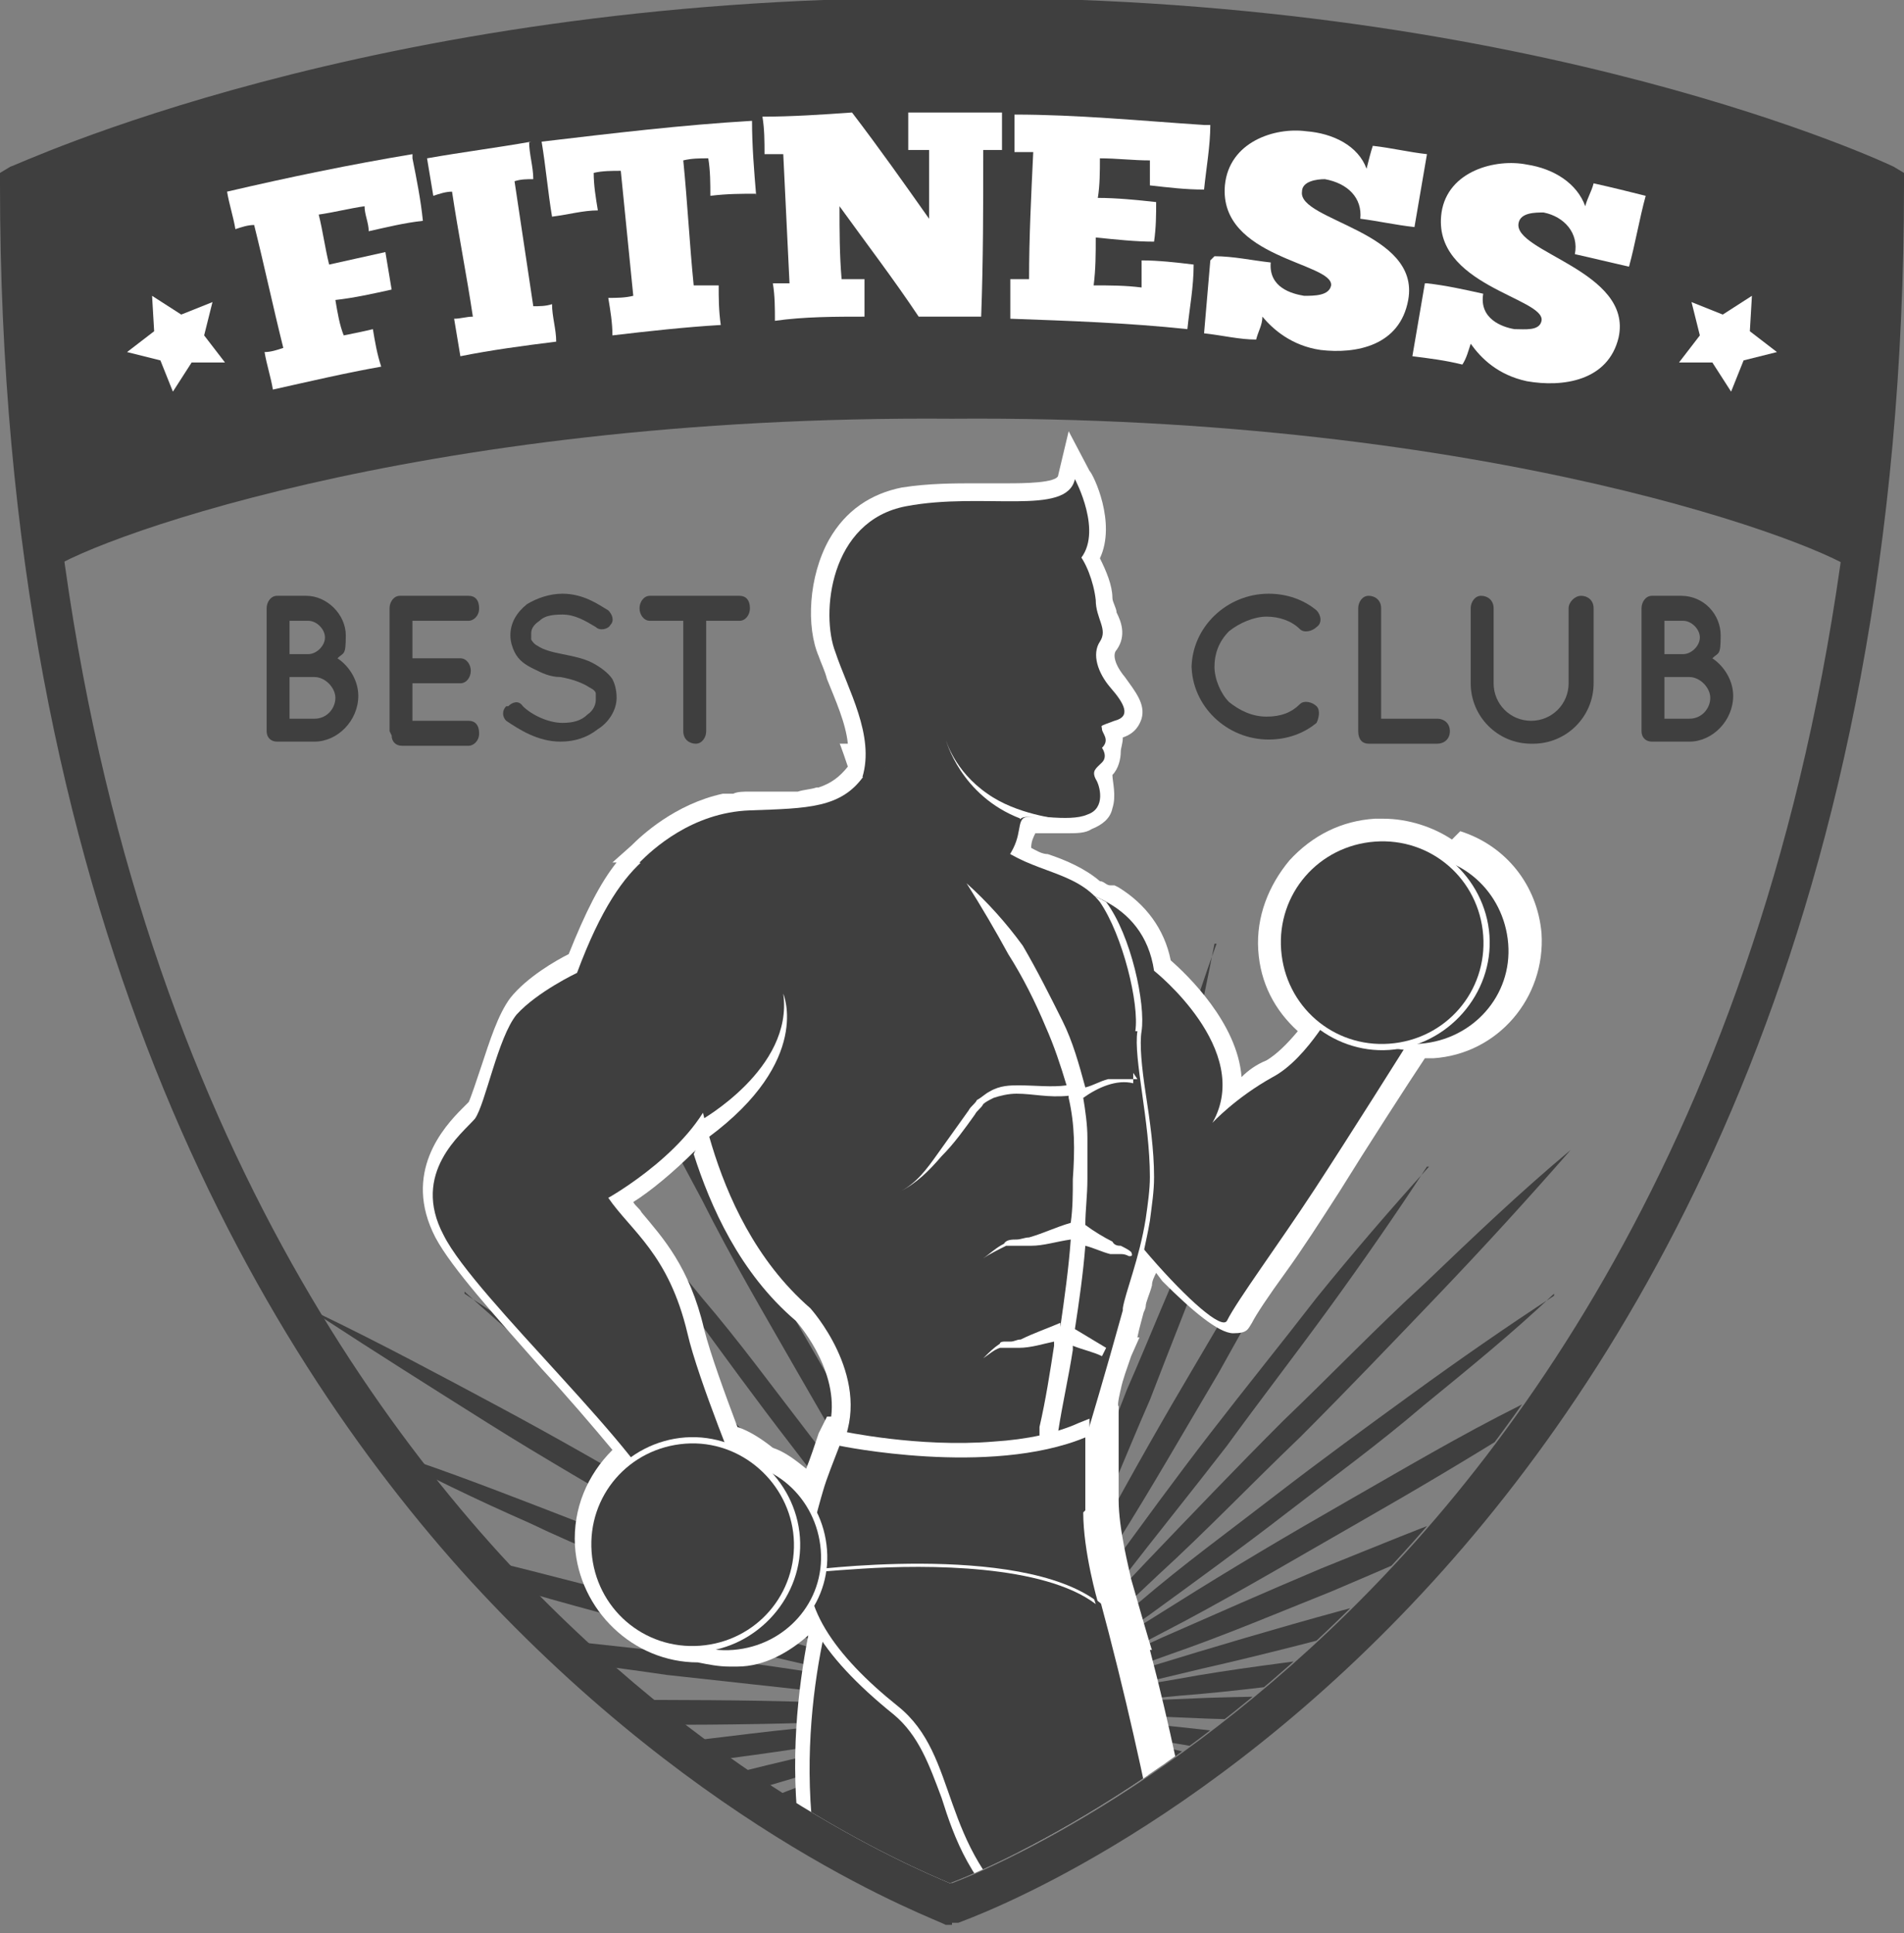 <?xml version="1.0" encoding="UTF-8"?>
<svg xmlns="http://www.w3.org/2000/svg" xmlns:xlink="http://www.w3.org/1999/xlink" version="1.1" viewBox="0 0 91.4 92.8">
  <rect x="0" y="0" width="91.4" height="92.8" fill="#808080" stroke="none"/>
  <defs>
    <style>
      .cls-1 {
        fill: none;
      }

      .cls-2 {
        clip-path: url(#clippath-1);
      }

      .cls-3 {
        clip-path: url(#clippath-2);
      }

      .cls-4 {
        fill: #3f3f3f;
      }

      .cls-5 {
        fill: #fff;
      }

      .cls-6 {
        clip-path: url(#clippath);
      }
    </style>
    <clipPath id="clippath">
      <path class="cls-1" d="M45.7,1.9h-1c-24,0-39.8,6.3-42.9,7.6.1,33.9,12.1,54.1,22.1,65.1,9.9,10.8,19.8,15,21.7,15.8,1.9-.7,11.9-5,21.8-15.9,10-11,21.9-31.2,22.1-65-3-1.3-18.9-7.6-42.9-7.6h-1Z"/>
    </clipPath>
    <clipPath id="clippath-1">
      <path class="cls-1" d="M45.7,1.9h-1c-24,0-39.8,6.3-42.9,7.6.1,33.9,12.1,54.1,22.1,65.1,9.9,10.8,19.8,15,21.7,15.8,1.9-.7,11.9-5,21.8-15.9,10-11,21.9-31.2,22.1-65-3-1.3-18.9-7.6-42.9-7.6h-1Z"/>
    </clipPath>
    <clipPath id="clippath-2">
      <path class="cls-1" d="M45.7,1.9h-1c-24,0-39.8,6.3-42.9,7.6.1,33.9,12.1,54.1,22.1,65.1,9.9,10.8,19.8,15,21.7,15.8,1.9-.7,11.9-5,21.8-15.9,10-11,21.9-31.2,22.1-65-3-1.3-18.9-7.6-42.9-7.6h-1Z"/>
    </clipPath>
  </defs>
  <!-- Generator: Adobe Illustrator 28.7.1, SVG Export Plug-In . SVG Version: 1.2.0 Build 142)  -->
  <g>
    <g id="Lag_1">
      <g>
        <g>
          <path class="cls-4" d="M45.7,92.4h-.3c-.5-.3-11.5-4.2-22.8-16.5C12.3,64.6,0,43.8,0,8.9v-.6l.5-.3c.2,0,17.1-8.1,44.2-8.1h1s1,0,1,0c27.1,0,44,8,44.2,8.1l.5.3v.6c0,34.9-12.3,55.7-22.6,67-11.2,12.3-22.3,16.2-22.8,16.4h-.3ZM1.9,9.5c.1,33.9,12.1,54.1,22.1,65.1,9.9,10.8,19.8,15,21.7,15.8,1.9-.7,11.9-5,21.8-15.9,10-11,21.9-31.2,22.1-65-3-1.3-18.9-7.6-42.9-7.6h-1s-1,0-1,0c-24,0-39.8,6.3-42.9,7.6Z"/>
          <path class="cls-4" d="M45.7,20.1c25.9-.2,42.1,6.1,43.5,7.4.8-5.7,1.3-11.9,1.3-18.6,0,0-17-8.1-44.7-8C17.9.8.9,8.9.9,8.9c0,6.7.5,12.9,1.3,18.6,1.4-1.3,17.6-7.6,43.5-7.4Z"/>
          <polygon class="cls-5" points="84.1 14.2 84 15.9 85.3 16.9 83.7 17.3 83.1 18.8 82.2 17.4 80.6 17.4 81.6 16.1 81.2 14.5 82.7 15.1 84.1 14.2"/>
          <polygon class="cls-5" points="7.3 14.2 7.4 15.9 6.1 16.9 7.7 17.3 8.3 18.8 9.2 17.4 10.8 17.4 9.8 16.1 10.2 14.5 8.7 15.1 7.3 14.2"/>
          <g>
            <path class="cls-5" d="M19.8,7.6c.2,1,.4,2,.5,3-.9.1-1.7.3-2.6.5,0-.4-.2-.8-.2-1.2-.7.1-1.5.3-2.2.4.2.8.3,1.6.5,2.4.9-.2,1.8-.4,2.7-.6.1.6.2,1.2.3,1.8-.9.2-1.8.4-2.7.5.1.6.2,1.2.4,1.7.5-.1,1-.2,1.4-.3.1.6.2,1.2.4,1.8-1.7.3-3.4.7-5.2,1.1-.1-.6-.3-1.2-.4-1.8.3,0,.6-.1.9-.2-.5-2-.9-3.9-1.4-5.9-.3,0-.6.1-.9.2-.1-.6-.3-1.2-.4-1.8,3-.7,5.9-1.3,8.9-1.8Z"/>
            <path class="cls-5" d="M25.4,6.8c0,.6.2,1.2.2,1.8-.3,0-.6,0-.9.1.3,2,.6,4,.9,6,.3,0,.6,0,.9-.1,0,.6.2,1.2.2,1.8-1.6.2-3.1.4-4.6.7-.1-.6-.2-1.2-.3-1.8.3,0,.6-.1.9-.1-.3-2-.7-4-1-6-.3,0-.6.1-.9.2-.1-.6-.2-1.2-.3-1.8,1.7-.3,3.3-.5,5-.8Z"/>
            <path class="cls-5" d="M36.3,9.3c-.7,0-1.4,0-2.2.1,0-.6,0-1.2-.1-1.8-.4,0-.8,0-1.2.1.2,2,.3,4,.5,6,.4,0,.8,0,1.2,0,0,.6,0,1.2.1,1.9-1.7.1-3.5.3-5.2.5,0-.6-.1-1.2-.2-1.8.4,0,.8,0,1.2-.1-.2-2-.4-4-.6-6-.4,0-.9,0-1.3.1,0,.6.1,1.2.2,1.8-.7,0-1.4.2-2.2.3-.2-1.2-.3-2.4-.5-3.6,3.4-.4,6.7-.8,10.1-1,0,1.2.1,2.4.2,3.6Z"/>
            <path class="cls-5" d="M47.2,7.2c0,2.7,0,5.3-.1,8-1,0-2,0-3,0-1.2-1.8-2.5-3.5-3.8-5.3,0,1.2,0,2.3.1,3.5.4,0,.7,0,1.1,0,0,.6,0,1.2,0,1.8-1.4,0-2.9,0-4.3.2,0-.6,0-1.2-.1-1.8.3,0,.6,0,.8,0-.1-2.1-.2-4.1-.3-6.2-.3,0-.6,0-.9,0,0-.6,0-1.2-.1-1.8,1.4,0,2.9-.1,4.3-.2,1.3,1.7,2.5,3.4,3.7,5.1,0-1.1,0-2.2,0-3.3-.3,0-.7,0-1,0,0-.6,0-1.2,0-1.8,1.5,0,3,0,4.5,0,0,.6,0,1.2,0,1.8-.3,0-.7,0-1,0Z"/>
            <path class="cls-5" d="M58.1,6c0,1-.2,2.1-.3,3.1-.9,0-1.7-.1-2.6-.2,0-.4,0-.8,0-1.2-.8,0-1.6-.1-2.4-.1,0,.6,0,1.3-.1,1.9.9,0,1.9.1,2.8.2,0,.6,0,1.2-.1,1.9-.9,0-1.8-.1-2.8-.2,0,.8,0,1.5-.1,2.3.8,0,1.5,0,2.3.1,0-.4,0-.9,0-1.3.8,0,1.7.1,2.5.2,0,1.1-.2,2.1-.3,3.1-2.8-.3-5.7-.4-8.5-.5,0-.6,0-1.2,0-1.9.3,0,.6,0,.9,0,0-2,.1-4,.2-6.1-.3,0-.6,0-.9,0,0-.6,0-1.2,0-1.8,3,0,6.1.3,9.1.5Z"/>
            <path class="cls-5" d="M58.3,12.3c.9,0,1.8.2,2.7.3-.1,1.2,1,1.5,1.6,1.6.5,0,1.2,0,1.3-.5.1-1.1-5.4-1.3-5.1-4.8.2-2.1,2.4-2.8,3.9-2.6,1.3.1,2.5.7,2.9,1.8.1-.4.2-.8.3-1.1.9.1,1.7.3,2.6.4-.2,1.2-.4,2.3-.6,3.5-.9-.1-1.8-.3-2.6-.4.1-1-.6-1.7-1.7-1.9-.4,0-1.1.1-1.1.6-.2,1.4,5.7,1.9,5.1,5.2-.4,2.2-2.5,2.6-4.2,2.4-1.4-.2-2.3-1-2.8-1.6,0,.4-.2.7-.3,1.1-.8,0-1.6-.2-2.5-.3.1-1.2.2-2.3.3-3.5Z"/>
            <path class="cls-5" d="M68.5,13.6c.9.1,1.8.3,2.7.5-.2,1.2.9,1.6,1.5,1.7.5,0,1.2.1,1.3-.4.2-1.1-5.3-1.7-4.8-5.2.3-2,2.6-2.6,4.1-2.3,1.3.2,2.4.9,2.8,2,.1-.4.3-.7.4-1.1.9.2,1.7.4,2.5.6-.3,1.1-.5,2.3-.8,3.4-.9-.2-1.7-.4-2.6-.6.2-1-.5-1.8-1.5-2-.4,0-1.1,0-1.2.5-.3,1.4,5.5,2.3,4.8,5.5-.5,2.1-2.7,2.4-4.4,2.1-1.4-.3-2.2-1.1-2.7-1.8-.1.3-.2.7-.4,1-.8-.2-1.6-.3-2.4-.4.2-1.2.4-2.3.6-3.5Z"/>
          </g>
        </g>
        <g>
          <g class="cls-6">
            <g>
              <path class="cls-4" d="M12.8,35.1v-5.9c0-.3.2-.6.5-.6h1.4c1,0,1.9.9,1.9,1.9s-.1.8-.4,1.1c.6.4,1,1.1,1,1.8,0,1.2-1,2.2-2.1,2.2h-1.8s0,0,0,0c0,0,0,0,0,0-.3,0-.5-.2-.5-.5ZM13.9,31.4h.9c.4,0,.8-.4.8-.8s-.4-.8-.8-.8h-.9v1.6ZM13.9,34.5h1.2c.6,0,1-.5,1-1s-.5-1-1-1h-1.2v2.1Z"/>
              <path class="cls-4" d="M18.7,35.1v-5.9c0-.3.2-.6.5-.6h3.3c.3,0,.5.2.5.6s-.3.6-.5.6h-2.7v1.8h2.3c.3,0,.5.3.5.6s-.2.6-.5.6h-2.3v1.8h2.7c.3,0,.5.2.5.6s-.3.6-.5.6h-3.2s0,0,0,0h0c-.3,0-.5-.2-.5-.5Z"/>
              <path class="cls-4" d="M24.4,33.9c.2-.2.5-.3.7,0,.4.4,1.2.8,1.9.8.5,0,.9-.1,1.2-.4.3-.2.4-.5.4-.7s0-.2,0-.3c0-.1-.1-.2-.3-.3-.3-.2-.8-.4-1.4-.5h0c-.5,0-.9-.2-1.3-.4-.4-.2-.7-.4-.9-.8-.1-.2-.2-.5-.2-.8,0-.6.3-1.1.8-1.5.5-.3,1.1-.5,1.7-.5,1,0,1.7.5,2.2.8.2.2.3.5.1.7-.1.2-.5.3-.7.1-.5-.3-1-.6-1.6-.6s-.9.1-1.1.3c-.3.2-.4.4-.4.6s0,.2,0,.3c0,0,.1.2.3.3.3.2.7.3,1.2.4h0c.5.1,1,.2,1.4.4.4.2.8.5,1,.8.1.2.2.5.2.9,0,.6-.4,1.2-.9,1.5-.5.4-1.1.6-1.8.6-1.1,0-2-.6-2.6-1-.2-.2-.2-.5,0-.7Z"/>
              <path class="cls-4" d="M35.5,29.8h-1.6v5.3c0,.3-.2.6-.5.6s-.6-.2-.6-.6v-5.3h-1.6c-.3,0-.5-.3-.5-.6s.2-.6.5-.6h4.3c.3,0,.5.2.5.6,0,.3-.2.6-.5.6Z"/>
            </g>
          </g>
          <g class="cls-2">
            <g>
              <path class="cls-4" d="M57.2,32.1c0-2,1.7-3.6,3.7-3.6.9,0,1.7.3,2.3.8.2.2.3.6,0,.8-.2.2-.6.3-.8.1-.4-.4-1-.6-1.6-.6s-1.3.3-1.8.7c-.5.5-.7,1.1-.7,1.7s.3,1.3.7,1.7c.5.4,1.1.7,1.8.7s1.2-.2,1.6-.6c.2-.2.6-.1.8.1.2.2.1.6,0,.8-.6.5-1.4.8-2.3.8-2,0-3.7-1.6-3.7-3.6Z"/>
              <path class="cls-4" d="M65.2,35.1v-5.9c0-.3.2-.6.5-.6s.6.2.6.6v5.3h2.7c.3,0,.6.2.6.6s-.3.6-.6.6h-3.3c-.3,0-.5-.2-.5-.6Z"/>
              <path class="cls-4" d="M73.5,35.7c-1.6,0-2.9-1.3-2.9-2.9v-3.6c0-.3.2-.6.5-.6s.6.2.6.6v3.6c0,1,.8,1.8,1.8,1.8s1.8-.8,1.8-1.8v-3.6c0-.3.3-.6.6-.6s.6.2.6.6v3.6c0,1.6-1.3,2.9-2.9,2.9Z"/>
              <path class="cls-4" d="M78.8,35.1v-5.9c0-.3.2-.6.5-.6h1.4c1.1,0,1.9.9,1.9,1.9s-.1.8-.4,1.1c.6.4,1,1.1,1,1.8,0,1.2-1,2.2-2.1,2.2h-1.8s0,0,0,0c0,0,0,0,0,0-.3,0-.5-.2-.5-.5ZM79.9,31.4h.9c.4,0,.8-.4.8-.8s-.4-.8-.8-.8h-.9v1.6ZM79.9,34.5h1.2c.6,0,1-.5,1-1s-.5-1-1-1h-1.2v2.1Z"/>
            </g>
          </g>
          <g class="cls-3">
            <g>
              <g>
                <path class="cls-4" d="M48.4,44c.2,3.2.3,6.4.4,9.5.1,3.2.1,6.4.1,9.5,0,3.2,0,6.4-.1,9.5l-.2,4.8c0,1.6-.1,3.2-.3,4.8-.1-1.6-.2-3.2-.3-4.8l-.2-4.8c-.1-3.2-.1-6.4-.1-9.5,0-3.2,0-6.4.1-9.5,0-3.2.2-6.4.4-9.5Z"/>
                <path class="cls-4" d="M38.5,45.3c1,3,2,6,2.9,9.1.9,3,1.8,6.1,2.6,9.2.8,3.1,1.6,6.1,2.3,9.2l1.1,4.6c.3,1.6.7,3.1,1,4.7-.5-1.5-1-3-1.5-4.5l-1.4-4.6c-.9-3-1.8-6.1-2.6-9.2-.8-3.1-1.6-6.1-2.3-9.2-.7-3.1-1.5-6.2-2-9.3Z"/>
                <path class="cls-4" d="M29.3,49.1c1.8,2.6,3.5,5.3,5.1,8,1.7,2.7,3.3,5.4,4.9,8.2,1.6,2.8,3.2,5.5,4.7,8.3l2.2,4.2c.7,1.4,1.5,2.8,2.1,4.3-.9-1.3-1.7-2.7-2.6-4l-2.5-4c-1.7-2.7-3.3-5.4-4.9-8.2-1.6-2.8-3.2-5.5-4.6-8.3-1.5-2.8-3-5.6-4.4-8.5Z"/>
                <path class="cls-4" d="M21.4,55.2c2.4,2.1,4.7,4.3,7,6.4,2.3,2.2,4.6,4.4,6.8,6.6,2.2,2.3,4.5,4.5,6.6,6.8l3.3,3.5c1.1,1.2,2.1,2.4,3.2,3.6-1.2-1-2.4-2.1-3.6-3.2l-3.5-3.3c-2.3-2.2-4.6-4.4-6.8-6.6-2.2-2.3-4.5-4.5-6.6-6.8-2.2-2.3-4.4-4.6-6.4-7Z"/>
                <path class="cls-4" d="M15.4,63.1c2.9,1.4,5.7,2.9,8.5,4.4,2.8,1.5,5.6,3.1,8.3,4.7,2.7,1.6,5.5,3.2,8.2,4.9l4,2.5c1.3.9,2.7,1.7,4,2.6-1.4-.7-2.8-1.4-4.3-2.1l-4.2-2.2c-2.8-1.5-5.6-3.1-8.3-4.7-2.7-1.6-5.5-3.2-8.2-4.9-2.7-1.7-5.4-3.4-8-5.1Z"/>
                <path class="cls-4" d="M11.6,72.3c3.1.6,6.2,1.3,9.3,2,3.1.7,6.2,1.5,9.2,2.3,3.1.8,6.1,1.7,9.2,2.6l4.6,1.4c1.5.5,3,1,4.5,1.5-1.6-.3-3.1-.6-4.7-1l-4.6-1.1c-3.1-.7-6.2-1.5-9.2-2.3-3.1-.8-6.1-1.7-9.2-2.6-3-.9-6.1-1.8-9.1-2.9Z"/>
                <path class="cls-4" d="M10.3,82.1c3.2-.2,6.4-.3,9.5-.4,3.2-.1,6.4-.1,9.5-.1,3.2,0,6.4,0,9.5.1l4.8.2c1.6,0,3.2.1,4.8.3-1.6.1-3.2.2-4.8.3l-4.8.2c-3.2.1-6.4.1-9.5.1-3.2,0-6.4,0-9.5-.1-3.2,0-6.4-.2-9.5-.4Z"/>
                <path class="cls-4" d="M11.6,92c3-1,6-2,9.1-2.9,3-.9,6.1-1.8,9.2-2.6,3.1-.8,6.1-1.6,9.2-2.3l4.6-1.1c1.6-.3,3.1-.7,4.7-1-1.5.5-3,1-4.5,1.5l-4.6,1.4c-3,.9-6.1,1.8-9.2,2.6-3.1.8-6.1,1.6-9.2,2.3-3.1.7-6.2,1.4-9.3,2Z"/>
                <path class="cls-4" d="M15.4,101.2c2.6-1.8,5.3-3.5,8-5.1,2.7-1.7,5.4-3.3,8.2-4.9,2.8-1.6,5.5-3.2,8.3-4.7l4.2-2.2c1.4-.7,2.8-1.5,4.3-2.1-1.3.9-2.7,1.7-4,2.6l-4,2.5c-2.7,1.7-5.4,3.3-8.2,4.9-2.8,1.6-5.5,3.2-8.3,4.6-2.8,1.5-5.6,3-8.5,4.4Z"/>
                <path class="cls-4" d="M21.4,109.1c2.1-2.4,4.2-4.7,6.4-7,2.2-2.3,4.4-4.6,6.6-6.8,2.3-2.2,4.5-4.5,6.8-6.6l3.5-3.3c1.2-1.1,2.4-2.1,3.6-3.2-1,1.2-2.1,2.4-3.2,3.6l-3.3,3.5c-2.2,2.3-4.4,4.6-6.6,6.8-2.3,2.2-4.5,4.5-6.8,6.6-2.3,2.2-4.6,4.4-7,6.4Z"/>
                <path class="cls-4" d="M29.3,115.2c1.4-2.9,2.9-5.7,4.4-8.5,1.5-2.8,3.1-5.6,4.6-8.3,1.6-2.7,3.2-5.5,4.9-8.2l2.5-4c.9-1.3,1.7-2.7,2.6-4-.7,1.4-1.4,2.8-2.1,4.3l-2.2,4.2c-1.5,2.8-3.1,5.6-4.7,8.3-1.6,2.7-3.2,5.5-4.9,8.2-1.7,2.7-3.4,5.4-5.1,8Z"/>
                <path class="cls-4" d="M38.5,119c.6-3.1,1.3-6.2,2-9.3.7-3.1,1.5-6.2,2.3-9.2.8-3.1,1.7-6.1,2.6-9.2l1.4-4.6c.5-1.5,1-3,1.5-4.5-.3,1.6-.6,3.1-1,4.7l-1.1,4.6c-.7,3.1-1.5,6.2-2.3,9.2-.8,3.1-1.7,6.1-2.6,9.2-.9,3-1.8,6.1-2.9,9.1Z"/>
                <path class="cls-4" d="M48.4,120.3c-.2-3.2-.3-6.4-.4-9.5-.1-3.2-.1-6.4-.1-9.5,0-3.2,0-6.4.1-9.5l.2-4.8c0-1.6.1-3.2.3-4.8.1,1.6.2,3.2.3,4.8l.2,4.8c.1,3.2.1,6.4.1,9.5,0,3.2,0,6.4-.1,9.5,0,3.2-.2,6.4-.4,9.5Z"/>
                <path class="cls-4" d="M58.3,119c-1-3-2-6-2.9-9.1-.9-3-1.8-6.1-2.6-9.2-.8-3.1-1.6-6.1-2.3-9.2l-1.1-4.6c-.3-1.6-.7-3.1-1-4.7.5,1.5,1,3,1.5,4.5l1.4,4.6c.9,3,1.8,6.1,2.6,9.2.8,3.1,1.6,6.1,2.3,9.2.7,3.1,1.5,6.2,2,9.3Z"/>
                <path class="cls-4" d="M67.5,115.2c-1.8-2.6-3.5-5.3-5.1-8-1.7-2.7-3.3-5.4-4.9-8.2-1.6-2.8-3.2-5.5-4.7-8.3l-2.2-4.2c-.7-1.4-1.5-2.8-2.1-4.3.9,1.3,1.7,2.7,2.6,4l2.5,4c1.7,2.7,3.3,5.4,4.9,8.2,1.6,2.8,3.2,5.5,4.6,8.3,1.5,2.8,3,5.6,4.4,8.5Z"/>
                <path class="cls-4" d="M75.4,109.1c-2.4-2.1-4.7-4.2-7-6.4-2.3-2.2-4.6-4.4-6.8-6.6-2.2-2.3-4.5-4.5-6.6-6.8l-3.3-3.5c-1.1-1.2-2.1-2.4-3.2-3.6,1.2,1,2.4,2.1,3.6,3.2l3.5,3.3c2.3,2.2,4.6,4.4,6.8,6.6,2.2,2.3,4.5,4.5,6.6,6.8,2.2,2.3,4.4,4.6,6.4,7Z"/>
                <path class="cls-4" d="M81.4,101.2c-2.9-1.4-5.7-2.9-8.5-4.4-2.8-1.5-5.6-3.1-8.3-4.6-2.7-1.6-5.5-3.2-8.2-4.9l-4-2.5c-1.3-.9-2.7-1.7-4-2.6,1.4.7,2.8,1.4,4.3,2.1l4.2,2.2c2.8,1.5,5.6,3.1,8.3,4.6,2.7,1.6,5.5,3.2,8.2,4.9,2.7,1.7,5.4,3.4,8,5.1Z"/>
                <path class="cls-4" d="M85.2,92c-3.1-.6-6.2-1.3-9.3-2-3.1-.7-6.2-1.5-9.2-2.3-3.1-.8-6.1-1.7-9.2-2.6l-4.6-1.4c-1.5-.5-3-1-4.5-1.5,1.6.3,3.1.6,4.7,1l4.6,1.1c3.1.7,6.2,1.5,9.2,2.3,3.1.8,6.1,1.7,9.2,2.6,3,.9,6.1,1.8,9.1,2.9Z"/>
                <path class="cls-4" d="M86.5,82.1c-3.2.2-6.4.3-9.5.4-3.2.1-6.4.1-9.5.1-3.2,0-6.4,0-9.5-.1l-4.8-.2c-1.6,0-3.2-.1-4.8-.3,1.6-.1,3.2-.2,4.8-.3l4.8-.2c3.2-.1,6.4-.1,9.5-.1,3.2,0,6.4,0,9.5.1,3.2,0,6.4.2,9.5.4Z"/>
                <path class="cls-4" d="M85.2,72.3c-3,1-6,2-9.1,2.9-3,.9-6.1,1.8-9.2,2.6-3.1.8-6.1,1.6-9.2,2.3l-4.6,1.1c-1.6.3-3.1.7-4.7,1,1.5-.5,3-1,4.5-1.5l4.6-1.4c3-.9,6.1-1.8,9.2-2.6,3.1-.8,6.1-1.6,9.2-2.3,3.1-.7,6.2-1.5,9.3-2Z"/>
                <path class="cls-4" d="M81.4,63.1c-2.6,1.8-5.3,3.5-8,5.1-2.7,1.7-5.4,3.3-8.2,4.9-2.8,1.6-5.5,3.2-8.3,4.7l-4.2,2.2c-1.4.7-2.8,1.5-4.3,2.1,1.3-.9,2.7-1.7,4-2.6l4-2.5c2.7-1.7,5.4-3.3,8.2-4.9,2.8-1.6,5.5-3.2,8.3-4.6,2.8-1.5,5.6-3,8.5-4.4Z"/>
                <path class="cls-4" d="M75.4,55.2c-2.1,2.4-4.2,4.7-6.4,7-2.2,2.3-4.4,4.6-6.6,6.8-2.3,2.2-4.5,4.5-6.8,6.6l-3.5,3.3c-1.2,1.1-2.4,2.1-3.6,3.2,1-1.2,2.1-2.4,3.2-3.6l3.3-3.5c2.2-2.3,4.4-4.6,6.6-6.8,2.3-2.2,4.5-4.5,6.8-6.6,2.3-2.2,4.6-4.4,7-6.4Z"/>
                <path class="cls-4" d="M67.5,49.1c-1.4,2.9-2.9,5.7-4.4,8.5-1.5,2.8-3.1,5.6-4.6,8.3-1.6,2.7-3.2,5.5-4.9,8.2l-2.5,4c-.9,1.3-1.7,2.7-2.6,4,.7-1.4,1.4-2.8,2.1-4.3l2.2-4.2c1.5-2.8,3.1-5.6,4.7-8.3,1.6-2.7,3.2-5.5,4.9-8.2,1.7-2.7,3.4-5.4,5.1-8Z"/>
                <path class="cls-4" d="M58.3,45.3c-.6,3.1-1.3,6.2-2,9.3-.7,3.1-1.5,6.2-2.3,9.2-.8,3.1-1.7,6.1-2.6,9.2l-1.4,4.6c-.5,1.5-1,3-1.5,4.5.3-1.6.6-3.1,1-4.7l1.1-4.6c.7-3.1,1.5-6.2,2.3-9.2.8-3.1,1.7-6.1,2.6-9.2.9-3,1.8-6.1,2.9-9.1Z"/>
                <path class="cls-4" d="M44.1,49.5c.6,2.7,1.1,5.4,1.5,8.1.5,2.7.8,5.4,1.2,8.2.3,2.7.7,5.4.9,8.2l.4,4.1c0,1.4.2,2.7.3,4.1-.3-1.3-.5-2.7-.8-4l-.7-4.1c-.5-2.7-.8-5.4-1.2-8.2-.3-2.7-.7-5.5-.9-8.2-.3-2.7-.5-5.5-.6-8.2Z"/>
                <path class="cls-4" d="M35.8,51.7c1.3,2.4,2.4,4.9,3.6,7.4,1.1,2.5,2.2,5,3.3,7.6,1,2.5,2.1,5.1,3,7.7l1.4,3.9c.4,1.3.9,2.6,1.3,3.9-.6-1.2-1.2-2.5-1.8-3.7l-1.7-3.7c-1.1-2.5-2.2-5-3.3-7.6-1-2.5-2.1-5.1-3-7.7-1-2.6-1.9-5.2-2.8-7.8Z"/>
                <path class="cls-4" d="M28.3,56c1.9,2,3.6,4.1,5.4,6.3,1.8,2.1,3.4,4.3,5.1,6.5,1.7,2.2,3.3,4.4,4.9,6.6l2.4,3.4c.8,1.1,1.6,2.3,2.3,3.4-.9-1-1.8-2.1-2.7-3.1l-2.6-3.2c-1.8-2.1-3.4-4.3-5.1-6.5-1.7-2.2-3.3-4.4-4.9-6.6-1.6-2.2-3.2-4.5-4.7-6.8Z"/>
                <path class="cls-4" d="M22.3,62.1c2.3,1.5,4.6,3.1,6.8,4.7,2.2,1.6,4.4,3.3,6.6,4.9,2.2,1.7,4.3,3.4,6.5,5.1l3.2,2.6c1,.9,2.1,1.8,3.1,2.7-1.2-.7-2.3-1.5-3.4-2.3l-3.4-2.4c-2.2-1.6-4.4-3.3-6.6-4.9-2.2-1.7-4.3-3.4-6.5-5.1-2.1-1.7-4.2-3.5-6.3-5.4Z"/>
                <path class="cls-4" d="M18,69.5c2.6.8,5.2,1.8,7.8,2.8,2.6,1,5.1,2,7.7,3,2.5,1.1,5.1,2.1,7.6,3.3l3.7,1.7c1.2.6,2.5,1.2,3.7,1.8-1.3-.4-2.6-.9-3.9-1.3l-3.9-1.4c-2.6-1-5.1-2-7.7-3-2.5-1.1-5.1-2.1-7.6-3.3-2.5-1.1-5-2.3-7.4-3.6Z"/>
                <path class="cls-4" d="M15.7,77.8c2.8.1,5.5.4,8.2.6,2.7.3,5.5.6,8.2.9,2.7.4,5.4.7,8.2,1.2l4.1.7c1.4.3,2.7.5,4,.8-1.4,0-2.7-.2-4.1-.3l-4.1-.4c-2.7-.3-5.5-.6-8.2-.9-2.7-.4-5.4-.7-8.2-1.2-2.7-.4-5.4-.9-8.1-1.5Z"/>
                <path class="cls-4" d="M15.7,86.4c2.7-.6,5.4-1.1,8.1-1.5,2.7-.5,5.4-.8,8.2-1.2,2.7-.3,5.5-.7,8.2-.9l4.1-.4c1.4,0,2.7-.2,4.1-.3-1.3.3-2.7.5-4,.8l-4.1.7c-2.7.5-5.4.8-8.2,1.2-2.7.3-5.5.7-8.2.9-2.7.3-5.5.5-8.2.6Z"/>
                <path class="cls-4" d="M18,94.8c2.4-1.3,4.9-2.4,7.4-3.6,2.5-1.1,5-2.2,7.6-3.3,2.5-1,5.1-2.1,7.7-3l3.9-1.4c1.3-.4,2.6-.9,3.9-1.3-1.2.6-2.5,1.2-3.7,1.8l-3.7,1.7c-2.5,1.1-5,2.2-7.6,3.3-2.5,1-5.1,2.1-7.7,3-2.6,1-5.2,1.9-7.8,2.8Z"/>
                <path class="cls-4" d="M22.3,102.2c2-1.9,4.1-3.6,6.3-5.4,2.1-1.8,4.3-3.4,6.5-5.1,2.2-1.7,4.4-3.3,6.6-4.9l3.4-2.4c1.1-.8,2.3-1.6,3.4-2.3-1,.9-2.1,1.8-3.1,2.7l-3.2,2.6c-2.1,1.8-4.3,3.4-6.5,5.1-2.2,1.7-4.4,3.3-6.6,4.9-2.2,1.6-4.5,3.2-6.8,4.7Z"/>
                <path class="cls-4" d="M28.3,108.3c1.5-2.3,3.1-4.6,4.7-6.8,1.6-2.2,3.3-4.4,4.9-6.6,1.7-2.2,3.4-4.3,5.1-6.5l2.6-3.2c.9-1,1.8-2.1,2.7-3.1-.7,1.2-1.5,2.3-2.3,3.4l-2.4,3.4c-1.6,2.2-3.3,4.4-4.9,6.6-1.7,2.2-3.4,4.3-5.1,6.5-1.7,2.1-3.5,4.2-5.4,6.3Z"/>
                <path class="cls-4" d="M35.8,112.6c.8-2.6,1.8-5.2,2.8-7.8,1-2.6,2-5.1,3-7.7,1.1-2.5,2.1-5.1,3.3-7.6l1.7-3.7c.6-1.2,1.2-2.5,1.8-3.7-.4,1.3-.9,2.6-1.3,3.9l-1.4,3.9c-1,2.6-2,5.1-3,7.7-1.1,2.5-2.1,5.1-3.3,7.6-1.1,2.5-2.3,5-3.6,7.4Z"/>
                <path class="cls-4" d="M44.1,114.8c.1-2.8.4-5.5.6-8.2.3-2.7.6-5.5.9-8.2.4-2.7.7-5.4,1.2-8.2l.7-4.1c.3-1.3.5-2.7.8-4,0,1.4-.2,2.7-.3,4.1l-.4,4.1c-.3,2.7-.6,5.5-.9,8.2-.4,2.7-.7,5.4-1.2,8.2-.4,2.7-.9,5.4-1.5,8.1Z"/>
                <path class="cls-4" d="M52.7,114.8c-.6-2.7-1.1-5.4-1.5-8.1-.5-2.7-.8-5.4-1.2-8.2-.3-2.7-.7-5.5-.9-8.2l-.4-4.1c0-1.4-.2-2.7-.3-4.1.3,1.3.5,2.7.8,4l.7,4.1c.5,2.7.8,5.4,1.2,8.2.3,2.7.7,5.4.9,8.2.3,2.7.5,5.5.6,8.2Z"/>
                <path class="cls-4" d="M61,112.6c-1.3-2.4-2.4-4.9-3.6-7.4-1.1-2.5-2.2-5-3.3-7.6-1-2.5-2.1-5.1-3-7.7l-1.4-3.9c-.4-1.3-.9-2.6-1.3-3.9.6,1.2,1.2,2.5,1.8,3.7l1.7,3.7c1.1,2.5,2.2,5,3.3,7.6,1,2.5,2.1,5.1,3,7.7,1,2.6,1.9,5.2,2.8,7.8Z"/>
                <path class="cls-4" d="M68.5,108.3c-1.9-2-3.6-4.1-5.4-6.3-1.8-2.1-3.4-4.3-5.1-6.5-1.7-2.2-3.3-4.4-4.9-6.6l-2.4-3.4c-.8-1.1-1.6-2.3-2.3-3.4.9,1,1.8,2.1,2.7,3.1l2.6,3.2c1.8,2.1,3.4,4.3,5.1,6.5,1.7,2.2,3.3,4.4,4.9,6.6,1.6,2.2,3.2,4.5,4.7,6.8Z"/>
                <path class="cls-4" d="M74.6,102.2c-2.3-1.5-4.6-3.1-6.8-4.7-2.2-1.6-4.4-3.2-6.6-4.9-2.2-1.7-4.3-3.4-6.5-5.1l-3.2-2.6c-1-.9-2.1-1.8-3.1-2.7,1.2.7,2.3,1.5,3.4,2.3l3.4,2.4c2.2,1.6,4.4,3.3,6.6,4.9,2.2,1.7,4.3,3.4,6.5,5.1,2.1,1.7,4.2,3.5,6.3,5.4Z"/>
                <path class="cls-4" d="M78.9,94.8c-2.6-.8-5.2-1.8-7.8-2.8-2.6-1-5.1-2-7.7-3-2.5-1.1-5.1-2.1-7.6-3.3l-3.7-1.7c-1.2-.6-2.5-1.2-3.7-1.8,1.3.4,2.6.9,3.9,1.3l3.9,1.4c2.6,1,5.1,2,7.7,3,2.5,1.1,5.1,2.1,7.6,3.3,2.5,1.1,5,2.3,7.4,3.6Z"/>
                <path class="cls-4" d="M81.1,86.4c-2.8-.1-5.5-.4-8.2-.6-2.7-.3-5.5-.6-8.2-.9-2.7-.4-5.4-.7-8.2-1.2l-4.1-.7c-1.4-.3-2.7-.5-4-.8,1.4,0,2.7.2,4.1.3l4.1.4c2.7.3,5.5.6,8.2.9,2.7.4,5.4.7,8.2,1.2,2.7.4,5.4.9,8.1,1.5Z"/>
                <path class="cls-4" d="M81.1,77.8c-2.7.6-5.4,1.1-8.1,1.5-2.7.5-5.4.8-8.2,1.2-2.7.3-5.5.7-8.2.9l-4.1.4c-1.4,0-2.7.2-4.1.3,1.3-.3,2.7-.5,4-.8l4.1-.7c2.7-.5,5.4-.8,8.2-1.2,2.7-.3,5.5-.7,8.2-.9,2.7-.3,5.5-.5,8.2-.6Z"/>
                <path class="cls-4" d="M78.9,69.5c-2.4,1.3-4.9,2.4-7.4,3.6-2.5,1.1-5,2.2-7.6,3.3-2.5,1-5.1,2.1-7.7,3l-3.9,1.4c-1.3.4-2.6.9-3.9,1.3,1.2-.6,2.5-1.2,3.7-1.8l3.7-1.7c2.5-1.1,5-2.2,7.6-3.3,2.5-1,5.1-2.1,7.7-3,2.6-1,5.2-1.9,7.8-2.8Z"/>
                <path class="cls-4" d="M74.6,62.1c-2,1.9-4.1,3.6-6.3,5.4-2.1,1.8-4.3,3.4-6.5,5.1-2.2,1.7-4.4,3.3-6.6,4.9l-3.4,2.4c-1.1.8-2.3,1.6-3.4,2.3,1-.9,2.1-1.8,3.1-2.7l3.2-2.6c2.1-1.8,4.3-3.4,6.5-5.1,2.2-1.7,4.4-3.3,6.6-4.9,2.2-1.6,4.5-3.2,6.8-4.7Z"/>
                <path class="cls-4" d="M68.5,56c-1.5,2.3-3.1,4.6-4.7,6.8-1.6,2.2-3.3,4.4-4.9,6.6-1.7,2.2-3.4,4.3-5.1,6.5l-2.6,3.2c-.9,1-1.8,2.1-2.7,3.1.7-1.2,1.5-2.3,2.3-3.4l2.4-3.4c1.6-2.2,3.2-4.4,4.9-6.6,1.7-2.2,3.4-4.3,5.1-6.5,1.7-2.1,3.5-4.2,5.4-6.3Z"/>
                <path class="cls-4" d="M61,51.7c-.8,2.6-1.8,5.2-2.8,7.8-1,2.6-2,5.1-3,7.7-1.1,2.5-2.1,5.1-3.3,7.6l-1.7,3.7c-.6,1.2-1.2,2.5-1.8,3.7.4-1.3.9-2.6,1.3-3.9l1.4-3.9c1-2.6,2-5.1,3-7.7,1.1-2.5,2.1-5.1,3.3-7.6,1.1-2.5,2.3-5,3.6-7.4Z"/>
                <path class="cls-4" d="M52.7,49.5c-.1,2.8-.4,5.5-.6,8.2-.3,2.7-.6,5.5-.9,8.2-.4,2.7-.7,5.4-1.2,8.2l-.7,4.1c-.3,1.3-.5,2.7-.8,4,0-1.4.2-2.7.3-4.1l.4-4.1c.3-2.7.6-5.5.9-8.2.4-2.7.7-5.4,1.2-8.2.4-2.7.9-5.4,1.5-8.1Z"/>
              </g>
              <path class="cls-5" d="M69.7,40.3c-.9-.6-2.1-1-3.3-1s-.3,0-.4,0c-1.6.1-3,.8-4.1,2-1,1.2-1.6,2.7-1.5,4.3.1,1.6.8,2.9,1.9,3.9-.5.6-1,1.1-1.5,1.4-.5.2-.9.5-1.2.8-.2-2.6-2.6-4.9-3.4-5.6-.3-1.5-1.2-2.7-2.5-3.5h0s-.2-.1-.2-.1c0,0-.2,0-.2,0-.2,0-.3-.2-.5-.2-.7-.6-1.6-1-2.5-1.3-.3,0-.6-.2-.8-.3,0-.3.1-.5.2-.7,0,0,.1,0,.2,0,0,0,.1,0,.2,0,0,0,.2,0,.2,0,.2,0,.3,0,.5,0h0c0,0,.2,0,.3,0,.6,0,1,0,1.3-.2.5-.2.9-.5,1-1,.2-.6,0-1.3,0-1.6,0,0,0,0,0,0,.3-.3.4-.8.4-1.1,0-.2.1-.4.1-.7.6-.2.8-.6.9-.9.2-.7-.3-1.3-.8-2-.5-.6-.6-1.1-.4-1.3.5-.7.2-1.4,0-1.8,0-.2-.2-.5-.2-.7,0-.6-.3-1.3-.6-1.9.8-1.7-.3-4-.5-4.2l-1-1.9-.5,2.1c0,.4-1.8.4-2.4.4h-1.5c-1.1,0-2.3,0-3.6.2-1.5.3-2.7,1.1-3.5,2.5-1,1.8-1.1,4.2-.5,5.6.1.3.3.7.4,1.1.4,1,.9,2.1,1,3.1h-.4c0-.1.4,1.1.4,1.1,0,0,0,0,0,0-.4.5-.8.8-1.4,1h-.1c-.3.1-.6.1-.9.2,0,0-.1,0-.2,0-.3,0-.6,0-.9,0h0c-.3,0-.6,0-.9,0h-.3c-.3,0-.6,0-.8.1h-.3s0,0,0,0h-.2c0,0,0,0,0,0h0s0,0,0,0c-2.3.5-3.9,2-4.4,2.5l-.9.8h.2c-.8,1-1.5,2.4-2.3,4.4-.6.3-2,1.1-2.8,2.1-.6.8-1,2.1-1.4,3.3-.2.6-.5,1.5-.6,1.7,0,0-.2.2-.3.3-.9.9-2.9,3.1-1.3,6.2.8,1.5,2.9,3.8,5.1,6.3,1.2,1.3,2.4,2.7,3.4,3.9-1.2,1.2-1.9,2.8-1.8,4.6.2,3.1,2.8,5.6,5.9,5.6s0,0,0,0c.5.1,1,.2,1.5.2s.2,0,.4,0c1.3,0,2.5-.7,3.4-1.5,0,0,0,0,0,0-.5,2.6-.9,6-.4,9.8.1.8.2,1.5.3,2.1.4,2.7.4,3.2,0,3.6-1.4,1.1-4.1,5.7-4.5,10.2-.3,4-1.8,4.4-1.8,4.4-.4,0-2.1.5-2.7,1.8-.3.5-.4,1.4.2,2.5,1.1,1.9,1.5,2.8,2,4.1l.2.4c.5,1.1,1.3,1.6,2.5,1.6s1,0,1.6-.2h.6c2.5-.4,3.1-.8,3.3-1.4,0-.2.1-.7-.5-1.1-.5-.3-1.2-.4-2.2-.5-.1,0-.2,0-.3,0-.3-.8-.9-2.5-.9-3,.3-.7,2.1-3.7,3.1-4.8,1.3-1.3,3.9-5.4,4.1-5.7.8-1.7,2.4-4.6,2.9-5.2,1.4-1.7,2.2-2.9,2.7-4.4,0,0,0,0,0,0,.3.3.7.7.9,1.4-.5,1.7-1.3,7.9,1,11.9,2.3,3.9,1.9,6.4,1.8,6.9v.2c-.3,1-.8,3,.2,4.3.5.7,1.2,1.1,2.1,1.1.5,0,.9,0,1.4,0s.7,0,1,0c.7,0,1.3-.1,2.1-.2.5,0,1-.1,1.5-.2,2.1-.1,3.5-.2,3.8-1.4,0-.4.1-1.1-.8-1.7-.6-.4-1.4-.6-2.2-.6s-.2,0-.3,0c0,0-.2,0-.2,0-.6-.3-1.9-.9-2.8-1.4-.4-.9-.4-5.6-.3-7.2v-1.5c0-1.2.2-2.4.3-3.6.3-2.3.6-4.7-.1-7-.4-1.2-.7-2.9-1.1-5h0c-.5-2.6-1.1-5.7-2.1-9.5h.1c0,.1-1-3.4-1-3.4,0,0,0,0,0,0,0,0,0,0,0,0-.1-.5-.6-2.4-.6-3.8v-4.5c-.1,0,.1-.8.1-.8h0c.1-.5.3-1,.5-1.6l.4-.9h-.1c.1-.5.2-.8.3-1.2,0,0,.1-.2.1-.3,0-.2.2-.6.3-1,0-.2.1-.4.2-.6l.3.4h0c1.4,1.4,2.7,2.5,3.4,2.5s.7-.2.9-.5c.2-.4.8-1.3,1.6-2.4.8-1.1,1.7-2.5,2.6-3.9,1.3-2.1,3.3-5.2,4.1-6.4,0,0,0,0,0,0,.1,0,.2,0,.4,0,3.1-.2,5.4-2.9,5.2-6-.2-2.3-1.7-4.2-3.9-4.9ZM33.3,55.4s0,0,0,0c.8,2.5,2.2,5.7,4.9,8,0,0,2,2.2,1.7,4.6h-.2c0,0-.4.8-.4.8-.2.6-.4,1.2-.6,1.7-.5-.4-1-.8-1.6-1-.5-.4-1.1-.8-1.7-1-.6-1.6-1.3-3.5-1.6-4.7-.7-3-2-4.4-3-5.6-.1-.2-.3-.3-.4-.5.8-.5,1.9-1.4,3-2.5Z"/>
              <g>
                <path class="cls-4" d="M40.6,74.8s-2.5,6.3-1.5,13.7c.6,4.3,1,5.6,0,6.5-1.1.9-3.9,5.3-4.2,9.6-.4,4.3-2.1,5-2.5,5.1-.5,0-3.2.9-1.9,3.1,1.3,2.1,1.6,3.1,2.3,4.6.6,1.5,1.9,1.1,3.9.9,2-.2,3-.6,2.4-1-.5-.4-2.6-.3-2.7-.5-.1-.2-1.3-3.5-1.1-3.9.2-.4,2.1-3.9,3.3-5.1,1.2-1.3,3.9-5.5,3.9-5.5,0,0,2.2-4.5,3-5.3,1.8-2.1,2.5-3.4,3.1-5.9,1-4.4-.2-7.3-.2-7.3l-1.8-4.4-5.8-4.4Z"/>
                <path class="cls-4" d="M51.7,26.5c.4.4.8,1.4.9,2.3,0,.9.6,1.4.2,2-.4.6-.1,1.5.5,2.2.7.8,1,1.4.2,1.6-.8.3-.6.2-.6.4,0,.2.4.5,0,.9,0,0,.3.4,0,.7-.3.3-.5.4-.3.8.2.3.5,1.4-.4,1.7-.9.4-2.8-.1-3.1.2-.3.3,0,1.1-1,2.2-1,1.1-1,1.6-1,1.6,0,0-5.8.2-7.9-2.9,0,0,2.6-2.8,2.4-3.4,0,0,1.1.3,1-.2,0,0,.6-.6.4-1,0,0,.3-.9,0-1.4,0,0,.2-.4,0-.7-.2-.3-.4-.6-.4-1.2,0-.6,2.6-2.4,2.7-2.6.1-.2.6-.7.5-1-.2-.3,0-.5.1-.6.2-.1,6-1.5,6-1.5Z"/>
                <path class="cls-4" d="M41.4,37.3c.6-2-.7-4.2-1.3-6-.7-1.8-.3-6.3,3.4-7,3.7-.7,7.7.5,8.1-1.3,0,0,1.4,2.6.2,3.9,0,0-4.6,1.4-4.9,6h-.9c0,.1.2-2.1-1-2-1.2,0-.5,1.4-.6,2-.1.6-.9,1.6.3,1.6,0,0,.3,1-1.7,2.1-.9.5-1.5.7-1.5.7Z"/>
                <path class="cls-5" d="M50.8,39.3s-2-.2-3.4-1.2c-1.6-1.1-2-2.6-2-2.6,0,0,.7,2.7,3.6,3.8,0-.3-.1.1,0,0,.2-.2,1,0,1.8,0Z"/>
                <path class="cls-4" d="M49,42.4c2.6,0,5.9.8,6.4,4.2,0,0,4.8,3.8,2.8,7.3,0,0,1.1-1.2,2.9-2.2,1.7-.9,3.1-3.6,3.1-3.6l3.3,2.1s-2.7,4.3-4.4,6.9c-1.7,2.6-3.7,5.3-4.2,6.3-.5.9-6.7-6-7.7-9.1-.9-3-2.2-12-2.2-12Z"/>
                <path class="cls-5" d="M53.1,43.3c-1.2-.7-2.8-.9-4.1-.9,0,0,1.3,8.9,2.2,12,.4,1.4,2.1,3.8,3.7,5.7.1-.5.2-.9.3-1.5.1-.8.2-1.4.2-2.1,0-1.3-.2-2.7-.4-4-.2-1.3-.3-2.4-.2-3,.2-1.3-.5-4.6-1.7-6.2Z"/>
                <path class="cls-4" d="M54.5,49.5c.2-1.3-.6-4.6-1.7-6.2-1.2-1.5-3.2-1.4-4.9-2.7l-4.9-.3c-.1-1-.6-4.5-1.5-3.1-1.1,1.6-2.7,1.6-5.5,1.7-2.8.1-4.7,1.9-5.3,2.5l.4.2c-.3.4-.6,1-.9,1.7,0,0,.3,12.2,3,8.4.3-1.4.4,6.5,5.7,11.1,0,0,2.9,3.2,1.6,6.4,0,0,7.2,1.6,11.7-.4,0,0,.9-3,1.7-5.9,0,0,0,0,0-.1.1-.7.8-2.4,1.1-4.3,0,0,0,0,0,0h0c.1-.7.2-1.4.2-2,0-2.7-.8-5.7-.6-7Z"/>
                <path class="cls-4" d="M40,39.1c-.2-.1-.4-.3-.7-.4-.6.2-1.3.2-2.1.3,0,0,.2,0,.2.1.7.3,1.4.6,2.2.8,1.5.5,3,.8,4.5.9-1.4-.5-2.8-1.1-4.1-1.8Z"/>
                <path class="cls-5" d="M54.6,51.8c-.5,0-1,0-1.4,0-.4.1-.7.3-1.1.4-.3-1.1-.6-2.2-1.1-3.2-.6-1.2-1.2-2.4-1.9-3.6-.8-1.1-1.7-2.1-2.7-3,.7,1.1,1.4,2.3,2,3.4.7,1.1,1.3,2.3,1.8,3.5.4.9.7,1.8,1,2.8-.7.1-1.5,0-2.3,0-.4,0-.9,0-1.4.3-.2.1-.4.3-.6.4-.1.2-.3.3-.4.5-.5.7-1,1.4-1.5,2.1-.5.7-1,1.4-1.8,1.8.8-.4,1.4-1,2-1.7.6-.6,1.1-1.3,1.6-2,.1-.2.3-.3.4-.5.1-.1.3-.2.5-.3.3-.1.7-.2,1.1-.2.8,0,1.5.2,2.5.1,0,0,0,0,0,.1.3,1.3.3,2.5.2,3.9,0,.7,0,1.4-.1,2.1-.7.2-1.3.5-2,.7-.2,0-.4.1-.6.1-.2,0-.5,0-.6.2-.4.2-.7.5-1,.7.3-.2.7-.4,1.1-.6.2,0,.4,0,.6,0,.2,0,.4,0,.6,0,.6,0,1.2-.2,1.9-.3-.1,1.4-.3,2.8-.5,4.2v-.2c-.7.3-1.3.5-1.9.8-.2,0-.3.1-.5.1,0,0-.2,0-.3,0,0,0-.2,0-.2.1-.3.2-.5.4-.8.7.3-.2.5-.4.8-.5,0,0,.1,0,.2,0,0,0,.1,0,.2,0,.2,0,.4,0,.5,0,.6,0,1.2-.2,1.7-.3,0,0,0,.1,0,.2-.2,1.3-.4,2.6-.7,3.9,0,.3,0,.5,0,.8.3,0,.5-.1.8-.2,0-.1,0-.3.1-.4.2-1.3.5-2.6.7-3.9,0,0,0-.2,0-.2.5.2,1,.3,1.4.5l.2-.4c-.5-.3-1-.6-1.5-.9.2-1.3.4-2.7.5-4,.4.1.8.3,1.2.4.2,0,.3,0,.5,0,.1,0,.2,0,.4.1.1,0,.2,0,.1-.2-.1-.1-.3-.2-.5-.3-.1,0-.3,0-.4-.2-.4-.2-.9-.5-1.3-.8,0-.7.1-1.4.1-2.2,0-.7,0-1.3,0-2,0-.6-.1-1.3-.2-1.9.7-.5,1.6-.9,2.4-.7,0-.2,0-.4,0-.5Z"/>
                <path class="cls-4" d="M37.8,60.3s0,0,0,0c.2.2.4.3.6.5-.1-.1-.4-.3-.6-.5Z"/>
                <path class="cls-4" d="M34.1,39.5c-2,1.1-4.1,1-6.4,7.2,0,0-1.9.9-2.9,2-.9,1.1-1.5,4.3-2,5-.6.7-3.1,2.6-1.5,5.6,1.5,3,9.9,10.6,10.7,13.4l3.6-1.4s-2.1-5.1-2.6-7.3c-.9-3.8-2.7-4.9-3.8-6.5,0,0,4.3-2.4,5.2-5.5.8-3-.2-12.6-.2-12.6Z"/>
                <g>
                  <path class="cls-5" d="M68.2,50.4c-2.6.2-4.9-1.8-5.1-4.5-.2-2.6,1.8-4.9,4.5-5.1,2.6-.2,4.9,1.8,5.1,4.5.2,2.6-1.8,4.9-4.5,5.1Z"/>
                  <path class="cls-4" d="M72.4,45.3c.2,2.5-1.7,4.6-4.2,4.8-2.5.2-4.6-1.7-4.8-4.2-.2-2.5,1.7-4.6,4.2-4.8,2.5-.2,4.6,1.7,4.8,4.2Z"/>
                  <path class="cls-5" d="M66.7,50.4c-2.8.2-5.3-2-5.5-4.8-.2-2.8,2-5.3,4.8-5.5s5.3,2,5.5,4.8c.2,2.8-2,5.3-4.8,5.5Z"/>
                  <path class="cls-4" d="M71.2,44.9c.2,2.7-1.8,5-4.5,5.2-2.7.2-5-1.8-5.2-4.5s1.8-5,4.5-5.2c2.7-.2,5,1.8,5.2,4.5Z"/>
                </g>
                <path class="cls-5" d="M57.1,118.2c-.8,0-1.5,0-2.3,0-.7,0-1.2-.3-1.6-.8-.8-1.1-.4-2.8-.1-3.7v-.2c.2-.5.6-3.3-1.8-7.5-2.3-3.9-1.3-10.2-.9-11.5,0,0,0,0,0-.1-.4-.9-.8-1.5-1.3-1.9-2.5-2-3.3-4.3-3.9-6.2-.6-1.6-1.1-3-2.3-4-3.6-2.9-5.1-5.5-4.3-7.7v-.2c0,0,12.2-.1,12.2-.1.3,0,.5,0,.7,0h.9s0,.2,0,.2v.2c1.9,6.4,2.9,11.3,3.6,14.8.5,2.2.8,4,1.2,5.2.7,2.1.4,4.4,0,6.7-.1,1.2-.3,2.4-.3,3.6v1.5c0,2.6-.1,7.5.6,7.9,1,.5,2.7,1.3,3.1,1.5,0,0,.2,0,.4,0,.5,0,1.2,0,2,.5.1,0,.6.4.5.8-.1.6-1,.7-3,.8-.5,0-1,.1-1.6.2-.6,0-1.3.2-2,.2h0Z"/>
                <path class="cls-4" d="M63,116.5c-1.1-.7-2.2-.4-2.2-.4,0,0-2.1-1-3.3-1.6-1.1-.6-.9-6.3-.8-9.7,0-3.5,1.2-7,.2-10.2-1-3.2-1.7-9.4-4.7-20,0,0,0,0,0,0h0c0-.1-.7-.1-.7-.1-.2,0-.4,0-.7,0h-11.8c-.8,2.4,1.1,5,4.1,7.4,3,2.4,1.9,6.7,6.3,10.3.6.5,1.1,1.3,1.4,2.2,0,0,0,.2,0,.3-.3.9-1.4,7.2.9,11.2,2.3,4,2.1,6.8,1.9,7.7-.2.9-1.1,4.1,1.3,4.3,2.5.2,4.1-.3,5.8-.4,1.7-.1,3.5-.2,2.4-.9Z"/>
                <path class="cls-5" d="M52.6,77c-2.5-1.9-8.1-1.9-11.2-1.7-1.6.1-2.6.2-2.6.2h-.5c0,0,0-.4,0-.4.2-1.8.8-3.8.9-3.9.2-.8.5-1.5.8-2.2v-.3c.1,0,.4,0,.4,0,0,0,3.7.8,7.3.5,1.6-.1,3-.4,4.1-.9l.5-.2v4c.1,1.8.8,4.2.8,4.2l.3,1.1-.9-.7Z"/>
                <path class="cls-5" d="M51.9,68.6c-1.1.5-2.5.8-4.1.9-3.4.2-6.9-.5-7.3-.5,0,.1,0,.2-.1.4,0,0,7.2,1.6,11.7-.4,0,0,0-.2.1-.5h-.3Z"/>
                <path class="cls-4" d="M52.1,72.5s0,0,0,0v-3.5c-4.6,1.9-11.8.4-11.8.4-.3.8-.6,1.5-.8,2.2h0s-.6,2-.9,3.8c0,0,10.3-1.4,14.1,1.5,0,0-.7-2.4-.7-4.3Z"/>
                <path class="cls-5" d="M33.6,53.8s4.5-2.5,4-6.1c0,0,1.4,3.2-3.6,6.9-.6.5-.4-.8-.4-.8Z"/>
                <g>
                  <path class="cls-5" d="M35.2,79.5c-2.6.2-4.9-1.8-5.1-4.5-.2-2.6,1.8-4.9,4.5-5.1,2.6-.2,4.9,1.8,5.1,4.5.2,2.6-1.8,4.9-4.5,5.1Z"/>
                  <path class="cls-4" d="M39.4,74.4c.2,2.5-1.7,4.6-4.2,4.8-2.5.2-4.6-1.7-4.8-4.2-.2-2.5,1.7-4.6,4.2-4.8,2.5-.2,4.6,1.7,4.8,4.2Z"/>
                  <path class="cls-5" d="M33.6,79.3c-2.8.2-5.3-2-5.5-4.8-.2-2.8,2-5.3,4.8-5.5,2.8-.2,5.3,2,5.5,4.8.2,2.8-2,5.3-4.8,5.5Z"/>
                  <path class="cls-4" d="M38.1,73.8c.2,2.7-1.8,5-4.5,5.2-2.7.2-5-1.8-5.2-4.5-.2-2.7,1.8-5,4.5-5.2,2.7-.2,5,1.9,5.2,4.5Z"/>
                </g>
              </g>
            </g>
          </g>
        </g>
      </g>
    </g>
  </g>
</svg>